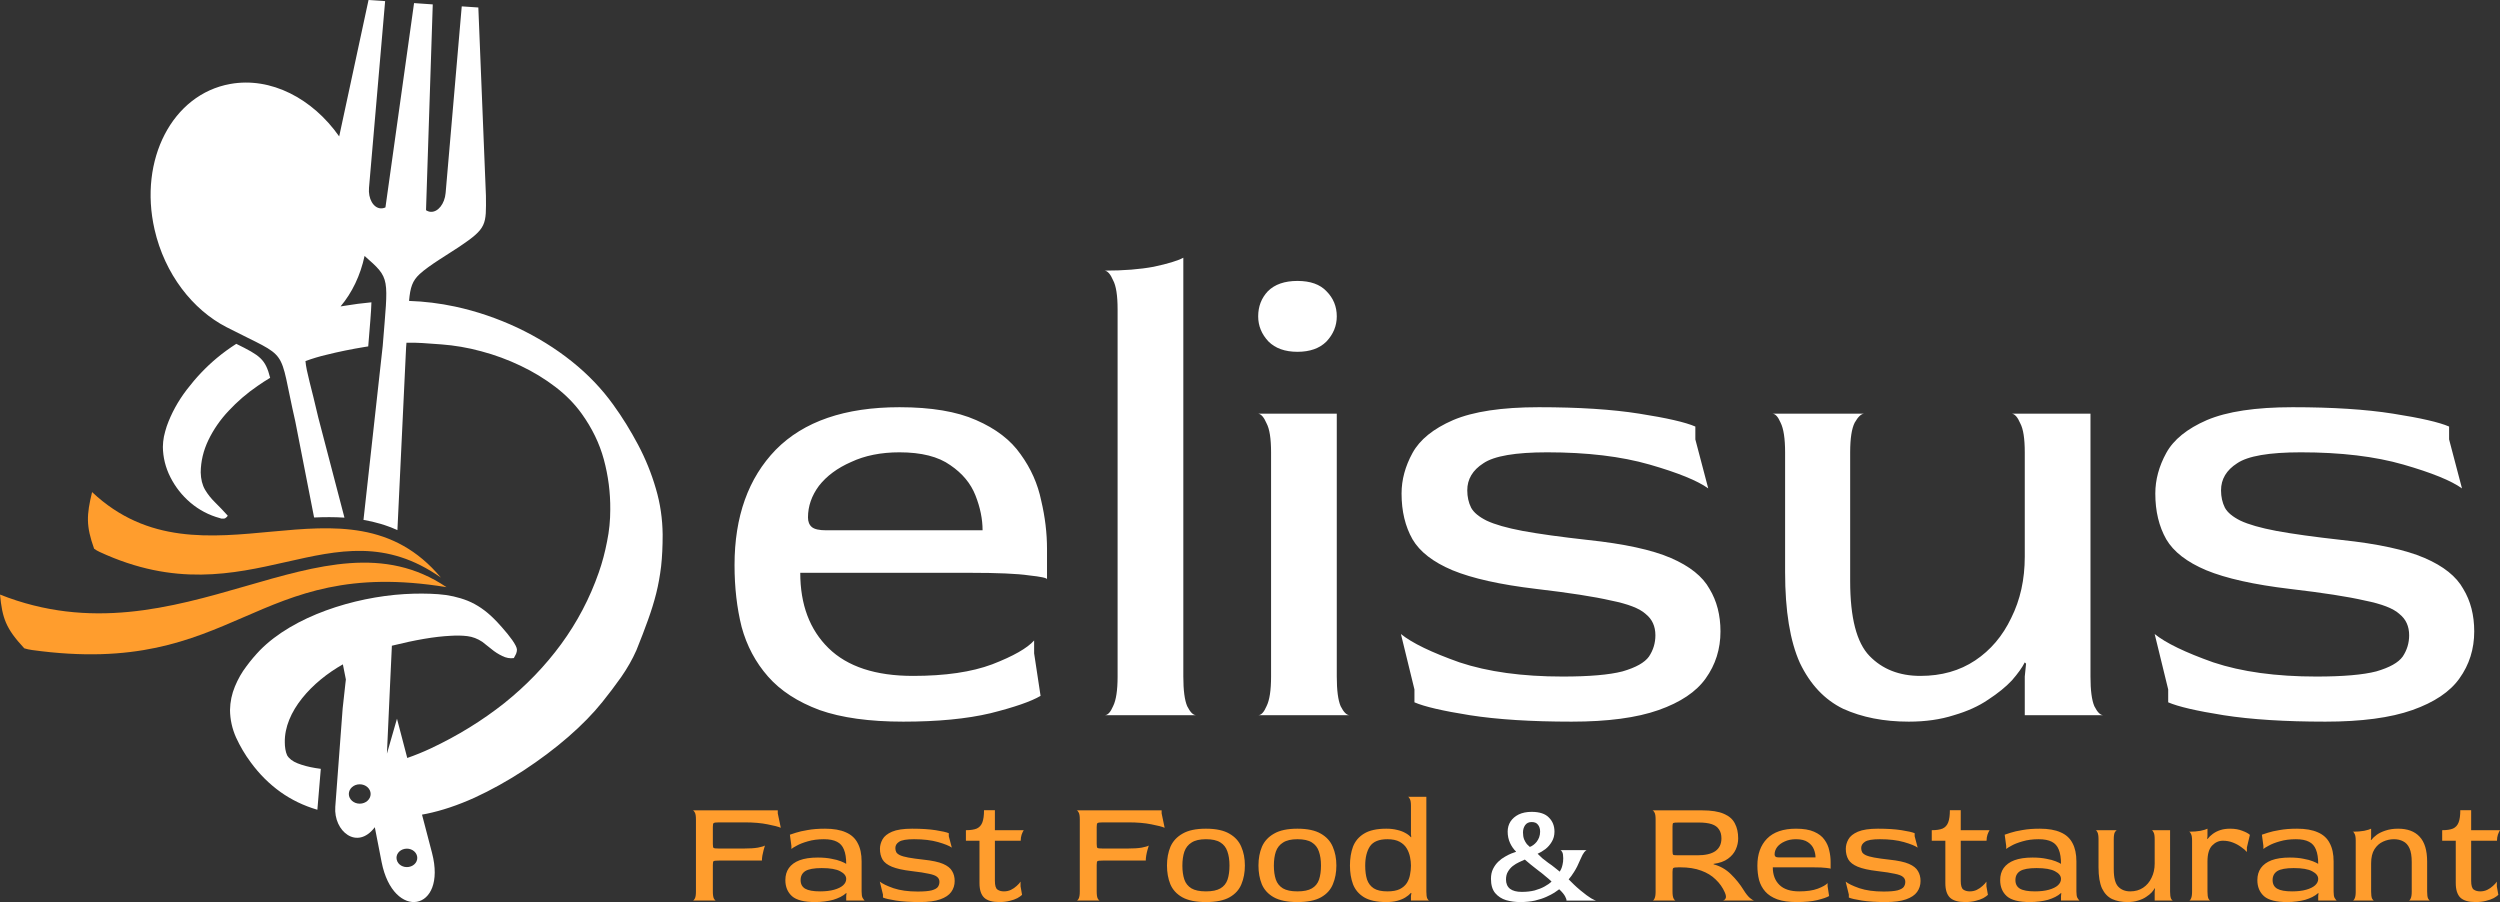 <svg width="194" height="70" viewBox="0 0 194 70" fill="none" xmlns="http://www.w3.org/2000/svg">
<rect x="0" y="0" width="194" height="70" fill="#333333" stroke="none"/>
<path d="M53.759 69.883C53.814 69.883 53.868 69.829 53.923 69.72C53.978 69.611 54.005 69.432 54.005 69.183V63.583C54.005 63.334 53.978 63.159 53.923 63.058C53.868 62.949 53.814 62.891 53.759 62.883H60.355V63.116L60.59 64.236C60.394 64.151 60.05 64.061 59.559 63.968C59.066 63.867 58.473 63.816 57.778 63.816H55.798C55.563 63.816 55.423 63.836 55.376 63.875C55.337 63.906 55.317 64.003 55.317 64.166V65.496C55.317 65.668 55.337 65.769 55.376 65.8C55.423 65.831 55.559 65.846 55.786 65.846H57.719C58.172 65.846 58.535 65.823 58.809 65.776C59.09 65.722 59.273 65.668 59.359 65.613C59.328 65.714 59.293 65.835 59.254 65.975C59.215 66.115 59.184 66.255 59.16 66.395C59.137 66.535 59.125 66.663 59.125 66.78H55.786C55.559 66.78 55.423 66.795 55.376 66.826C55.337 66.85 55.317 66.951 55.317 67.13V69.183C55.317 69.44 55.345 69.623 55.399 69.731C55.454 69.832 55.509 69.883 55.563 69.883H53.759ZM63.252 70C62.401 70 61.803 69.848 61.46 69.545C61.116 69.234 60.944 68.817 60.944 68.296C60.944 67.931 61.034 67.62 61.214 67.363C61.401 67.099 61.678 66.896 62.046 66.756C62.42 66.616 62.893 66.546 63.463 66.546C63.869 66.546 64.221 66.578 64.518 66.64C64.822 66.694 65.068 66.76 65.256 66.838C65.451 66.916 65.588 66.982 65.666 67.036C65.666 66.578 65.607 66.208 65.49 65.928C65.381 65.648 65.201 65.446 64.951 65.321C64.701 65.189 64.362 65.123 63.932 65.123C63.471 65.123 63.057 65.177 62.69 65.286C62.331 65.388 62.042 65.5 61.823 65.625C61.604 65.741 61.468 65.827 61.413 65.881V65.648L61.296 64.773C61.366 64.742 61.518 64.691 61.753 64.621C61.987 64.543 62.295 64.474 62.678 64.411C63.061 64.341 63.51 64.306 64.026 64.306C64.682 64.306 65.217 64.4 65.631 64.586C66.052 64.765 66.361 65.045 66.556 65.426C66.759 65.8 66.861 66.274 66.861 66.85V69.183C66.861 69.401 66.884 69.56 66.931 69.661C66.986 69.755 67.04 69.829 67.095 69.883H65.666V69.533L65.689 69.311L65.666 69.3C65.541 69.416 65.392 69.517 65.221 69.603C65.049 69.689 64.861 69.763 64.658 69.825C64.455 69.879 64.233 69.922 63.99 69.953C63.756 69.984 63.51 70 63.252 70ZM63.639 69.171C64.061 69.171 64.424 69.129 64.728 69.043C65.033 68.957 65.264 68.845 65.42 68.705C65.584 68.557 65.666 68.39 65.666 68.203C65.666 67.97 65.51 67.771 65.197 67.608C64.893 67.445 64.416 67.363 63.768 67.363C63.166 67.363 62.741 67.441 62.491 67.596C62.249 67.752 62.128 67.985 62.128 68.296C62.128 68.6 62.245 68.821 62.479 68.961C62.721 69.101 63.108 69.171 63.639 69.171ZM71.377 70C70.643 70 70.026 69.961 69.526 69.883C69.034 69.805 68.698 69.728 68.518 69.65V69.416L68.272 68.413C68.475 68.576 68.831 68.748 69.338 68.926C69.854 69.097 70.479 69.183 71.213 69.183C71.697 69.183 72.06 69.152 72.303 69.09C72.545 69.02 72.705 68.93 72.783 68.821C72.861 68.705 72.9 68.576 72.9 68.436C72.9 68.273 72.841 68.145 72.724 68.051C72.615 67.95 72.404 67.868 72.092 67.806C71.787 67.736 71.334 67.666 70.733 67.596C70.076 67.519 69.569 67.406 69.21 67.258C68.858 67.11 68.616 66.924 68.483 66.698C68.35 66.465 68.284 66.189 68.284 65.87C68.284 65.621 68.35 65.376 68.483 65.135C68.616 64.894 68.862 64.695 69.221 64.54C69.588 64.384 70.108 64.306 70.779 64.306C71.506 64.306 72.115 64.345 72.607 64.423C73.107 64.501 73.447 64.579 73.626 64.656V64.89L73.861 65.776C73.665 65.636 73.31 65.493 72.795 65.345C72.279 65.197 71.658 65.123 70.932 65.123C70.354 65.123 69.967 65.189 69.772 65.321C69.577 65.446 69.479 65.609 69.479 65.811C69.479 65.928 69.502 66.033 69.549 66.126C69.596 66.212 69.69 66.29 69.831 66.36C69.979 66.43 70.198 66.492 70.487 66.546C70.783 66.601 71.178 66.655 71.67 66.71C72.334 66.78 72.838 66.888 73.181 67.036C73.525 67.184 73.759 67.371 73.884 67.596C74.017 67.814 74.083 68.071 74.083 68.366C74.083 68.685 73.994 68.969 73.814 69.218C73.642 69.459 73.357 69.65 72.959 69.79C72.56 69.93 72.033 70 71.377 70ZM77.543 70C77.004 70 76.614 69.887 76.372 69.661C76.13 69.428 76.008 69.051 76.008 68.53V65.24H74.954V64.423C75.313 64.423 75.595 64.38 75.798 64.295C76.001 64.201 76.145 64.042 76.231 63.816C76.317 63.591 76.36 63.276 76.36 62.871H77.204V64.423H79.441C79.387 64.501 79.332 64.618 79.277 64.773C79.23 64.921 79.207 65.076 79.207 65.24H77.204V68.355C77.204 68.713 77.27 68.938 77.403 69.031C77.536 69.125 77.704 69.171 77.906 69.171C78.102 69.171 78.281 69.132 78.445 69.055C78.617 68.969 78.766 68.868 78.891 68.751C79.023 68.635 79.125 68.522 79.195 68.413V68.775L79.312 69.44C79.234 69.517 79.113 69.603 78.949 69.696C78.785 69.782 78.586 69.852 78.352 69.906C78.117 69.969 77.848 70 77.543 70ZM83.546 69.883C83.6 69.883 83.655 69.829 83.71 69.72C83.764 69.611 83.792 69.432 83.792 69.183V63.583C83.792 63.334 83.764 63.159 83.71 63.058C83.655 62.949 83.6 62.891 83.546 62.883H90.142V63.116L90.376 64.236C90.181 64.151 89.837 64.061 89.345 63.968C88.853 63.867 88.26 63.816 87.564 63.816H85.584C85.35 63.816 85.209 63.836 85.162 63.875C85.124 63.906 85.104 64.003 85.104 64.166V65.496C85.104 65.668 85.124 65.769 85.162 65.8C85.209 65.831 85.346 65.846 85.573 65.846H87.506C87.959 65.846 88.322 65.823 88.595 65.776C88.876 65.722 89.06 65.668 89.146 65.613C89.115 65.714 89.08 65.835 89.04 65.975C89.001 66.115 88.97 66.255 88.947 66.395C88.923 66.535 88.912 66.663 88.912 66.78H85.573C85.346 66.78 85.209 66.795 85.162 66.826C85.124 66.85 85.104 66.951 85.104 67.13V69.183C85.104 69.44 85.131 69.623 85.186 69.731C85.241 69.832 85.295 69.883 85.35 69.883H83.546ZM93.581 70C92.8 70 92.186 69.875 91.741 69.626C91.304 69.377 90.995 69.039 90.816 68.611C90.644 68.183 90.558 67.701 90.558 67.165C90.558 66.62 90.648 66.134 90.827 65.706C91.015 65.278 91.327 64.94 91.765 64.691C92.202 64.435 92.807 64.306 93.581 64.306C94.354 64.306 94.959 64.435 95.397 64.691C95.834 64.94 96.143 65.278 96.322 65.706C96.51 66.134 96.603 66.62 96.603 67.165C96.603 67.701 96.513 68.183 96.334 68.611C96.162 69.039 95.857 69.377 95.42 69.626C94.983 69.875 94.37 70 93.581 70ZM93.581 69.171C94.065 69.171 94.44 69.094 94.705 68.938C94.971 68.782 95.154 68.557 95.256 68.261C95.358 67.958 95.408 67.593 95.408 67.165C95.408 66.737 95.354 66.371 95.244 66.068C95.143 65.765 94.959 65.531 94.694 65.368C94.436 65.205 94.065 65.123 93.581 65.123C93.104 65.123 92.733 65.209 92.468 65.38C92.202 65.543 92.015 65.78 91.905 66.091C91.804 66.395 91.753 66.756 91.753 67.176C91.753 67.588 91.804 67.946 91.905 68.25C92.007 68.545 92.19 68.775 92.456 68.938C92.722 69.094 93.096 69.171 93.581 69.171ZM100.68 70C99.899 70 99.286 69.875 98.841 69.626C98.403 69.377 98.094 69.039 97.915 68.611C97.743 68.183 97.657 67.701 97.657 67.165C97.657 66.62 97.747 66.134 97.927 65.706C98.114 65.278 98.426 64.94 98.864 64.691C99.301 64.435 99.907 64.306 100.68 64.306C101.453 64.306 102.058 64.435 102.496 64.691C102.933 64.94 103.242 65.278 103.421 65.706C103.609 66.134 103.703 66.62 103.703 67.165C103.703 67.701 103.613 68.183 103.433 68.611C103.261 69.039 102.957 69.377 102.519 69.626C102.082 69.875 101.469 70 100.68 70ZM100.68 69.171C101.164 69.171 101.539 69.094 101.805 68.938C102.07 68.782 102.254 68.557 102.355 68.261C102.457 67.958 102.508 67.593 102.508 67.165C102.508 66.737 102.453 66.371 102.344 66.068C102.242 65.765 102.058 65.531 101.793 65.368C101.535 65.205 101.164 65.123 100.68 65.123C100.203 65.123 99.832 65.209 99.567 65.38C99.301 65.543 99.114 65.78 99.004 66.091C98.903 66.395 98.852 66.756 98.852 67.176C98.852 67.588 98.903 67.946 99.004 68.25C99.106 68.545 99.29 68.775 99.555 68.938C99.821 69.094 100.196 69.171 100.68 69.171ZM107.58 70C106.838 70 106.26 69.875 105.846 69.626C105.44 69.377 105.155 69.039 104.991 68.611C104.834 68.183 104.756 67.701 104.756 67.165C104.756 66.62 104.834 66.134 104.991 65.706C105.155 65.278 105.44 64.94 105.846 64.691C106.26 64.435 106.838 64.306 107.58 64.306C107.892 64.306 108.17 64.338 108.412 64.4C108.654 64.454 108.865 64.532 109.044 64.633C109.224 64.726 109.372 64.839 109.49 64.971L109.513 64.96L109.49 64.738V62.533C109.49 62.284 109.462 62.109 109.408 62.008C109.361 61.899 109.31 61.841 109.255 61.833H110.685V69.183C110.685 69.432 110.708 69.611 110.755 69.72C110.81 69.829 110.864 69.883 110.919 69.883H109.49V69.521L109.525 69.3L109.49 69.288C109.372 69.42 109.224 69.541 109.044 69.65C108.865 69.758 108.654 69.844 108.412 69.906C108.17 69.969 107.892 70 107.58 70ZM107.662 69.171C108.06 69.171 108.38 69.113 108.623 68.996C108.865 68.872 109.048 68.713 109.173 68.518C109.298 68.316 109.38 68.098 109.419 67.865C109.466 67.631 109.49 67.398 109.49 67.165C109.49 66.963 109.466 66.745 109.419 66.511C109.372 66.27 109.286 66.045 109.161 65.835C109.037 65.625 108.853 65.454 108.611 65.321C108.369 65.189 108.052 65.123 107.662 65.123C107.006 65.123 106.553 65.31 106.303 65.683C106.061 66.056 105.94 66.554 105.94 67.176C105.94 67.588 105.986 67.946 106.08 68.25C106.182 68.545 106.357 68.775 106.607 68.938C106.857 69.094 107.209 69.171 107.662 69.171ZM128.24 69.883C128.295 69.883 128.346 69.829 128.393 69.72C128.448 69.611 128.475 69.432 128.475 69.183V63.583C128.475 63.334 128.448 63.159 128.393 63.058C128.337 62.949 128.284 62.891 128.229 62.883H132.071C132.798 62.883 133.364 62.972 133.77 63.151C134.177 63.322 134.461 63.571 134.625 63.898C134.798 64.217 134.883 64.606 134.883 65.065C134.883 65.353 134.821 65.636 134.696 65.916C134.57 66.196 134.368 66.438 134.087 66.64C133.814 66.842 133.442 66.974 132.974 67.036V67.071C133.497 67.211 133.946 67.468 134.321 67.841C134.704 68.215 135.032 68.623 135.305 69.066C135.484 69.354 135.648 69.56 135.797 69.685C135.946 69.809 136.058 69.875 136.137 69.883H133.676C133.77 69.875 133.844 69.825 133.899 69.731C133.961 69.63 133.942 69.467 133.84 69.241C133.676 68.868 133.442 68.537 133.138 68.25C132.841 67.954 132.466 67.725 132.013 67.561C131.559 67.39 131.02 67.305 130.396 67.305H130.267C130.025 67.305 129.884 67.324 129.845 67.363C129.807 67.402 129.787 67.499 129.787 67.655V69.183C129.787 69.432 129.814 69.611 129.869 69.72C129.924 69.829 129.978 69.883 130.033 69.883H128.24ZM130.267 66.371H131.708C132.333 66.371 132.801 66.263 133.114 66.045C133.427 65.819 133.583 65.493 133.583 65.065C133.583 64.777 133.521 64.543 133.395 64.365C133.278 64.178 133.091 64.042 132.833 63.956C132.575 63.871 132.239 63.828 131.825 63.828H130.267C130.025 63.828 129.884 63.84 129.845 63.863C129.807 63.886 129.787 63.976 129.787 64.131V66.056C129.787 66.212 129.807 66.305 129.845 66.336C129.884 66.36 130.025 66.371 130.267 66.371ZM139.443 70C138.826 70 138.318 69.93 137.92 69.79C137.522 69.642 137.209 69.44 136.983 69.183C136.757 68.926 136.596 68.627 136.502 68.285C136.417 67.942 136.373 67.569 136.373 67.165C136.373 66.286 136.623 65.59 137.123 65.076C137.631 64.563 138.38 64.306 139.373 64.306C139.95 64.306 140.416 64.384 140.767 64.54C141.127 64.695 141.396 64.901 141.575 65.158C141.763 65.415 141.888 65.695 141.95 65.998C142.021 66.293 142.056 66.585 142.056 66.873V67.421C142.056 67.398 141.947 67.375 141.728 67.351C141.517 67.32 141.157 67.305 140.65 67.305H137.569C137.569 67.88 137.741 68.335 138.084 68.67C138.427 69.004 138.939 69.171 139.619 69.171C140.205 69.171 140.685 69.101 141.06 68.961C141.443 68.814 141.696 68.67 141.821 68.53V68.763L141.939 69.533C141.766 69.634 141.462 69.739 141.025 69.848C140.595 69.949 140.068 70 139.443 70ZM138.037 66.535H140.884C140.884 66.332 140.841 66.123 140.755 65.905C140.67 65.687 140.517 65.504 140.298 65.356C140.079 65.201 139.771 65.123 139.373 65.123C139.037 65.123 138.744 65.181 138.494 65.298C138.245 65.407 138.049 65.551 137.908 65.73C137.776 65.909 137.709 66.099 137.709 66.301C137.709 66.379 137.733 66.438 137.779 66.476C137.826 66.515 137.912 66.535 138.037 66.535ZM146.327 70C145.593 70 144.975 69.961 144.476 69.883C143.984 69.805 143.648 69.728 143.469 69.65V69.416L143.223 68.413C143.425 68.576 143.78 68.748 144.289 68.926C144.804 69.097 145.429 69.183 146.163 69.183C146.647 69.183 147.01 69.152 147.253 69.09C147.494 69.02 147.655 68.93 147.733 68.821C147.811 68.705 147.851 68.576 147.851 68.436C147.851 68.273 147.792 68.145 147.675 68.051C147.565 67.95 147.354 67.868 147.042 67.806C146.738 67.736 146.284 67.666 145.683 67.596C145.027 67.519 144.518 67.406 144.16 67.258C143.808 67.11 143.566 66.924 143.434 66.698C143.3 66.465 143.234 66.189 143.234 65.87C143.234 65.621 143.3 65.376 143.434 65.135C143.566 64.894 143.812 64.695 144.172 64.54C144.538 64.384 145.057 64.306 145.73 64.306C146.456 64.306 147.066 64.345 147.558 64.423C148.057 64.501 148.396 64.579 148.577 64.656V64.89L148.811 65.776C148.616 65.636 148.261 65.493 147.745 65.345C147.23 65.197 146.609 65.123 145.882 65.123C145.303 65.123 144.917 65.189 144.722 65.321C144.527 65.446 144.429 65.609 144.429 65.811C144.429 65.928 144.453 66.033 144.5 66.126C144.547 66.212 144.64 66.29 144.781 66.36C144.929 66.43 145.148 66.492 145.437 66.546C145.733 66.601 146.128 66.655 146.62 66.71C147.283 66.78 147.787 66.888 148.132 67.036C148.475 67.184 148.709 67.371 148.835 67.596C148.967 67.814 149.034 68.071 149.034 68.366C149.034 68.685 148.944 68.969 148.764 69.218C148.592 69.459 148.307 69.65 147.909 69.79C147.511 69.93 146.984 70 146.327 70ZM152.494 70C151.955 70 151.565 69.887 151.322 69.661C151.079 69.428 150.959 69.051 150.959 68.53V65.24H149.904V64.423C150.264 64.423 150.545 64.38 150.748 64.295C150.951 64.201 151.096 64.042 151.181 63.816C151.267 63.591 151.31 63.276 151.31 62.871H152.154V64.423H154.392C154.337 64.501 154.283 64.618 154.228 64.773C154.181 64.921 154.157 65.076 154.157 65.24H152.154V68.355C152.154 68.713 152.221 68.938 152.353 69.031C152.485 69.125 152.654 69.171 152.857 69.171C153.052 69.171 153.232 69.132 153.396 69.055C153.568 68.969 153.716 68.868 153.841 68.751C153.973 68.635 154.075 68.522 154.146 68.413V68.775L154.263 69.44C154.184 69.517 154.064 69.603 153.9 69.696C153.735 69.782 153.536 69.852 153.302 69.906C153.068 69.969 152.798 70 152.494 70ZM157.521 70C156.669 70 156.072 69.848 155.728 69.545C155.384 69.234 155.213 68.817 155.213 68.296C155.213 67.931 155.302 67.62 155.482 67.363C155.67 67.099 155.946 66.896 156.314 66.756C156.689 66.616 157.161 66.546 157.732 66.546C158.137 66.546 158.489 66.578 158.786 66.64C159.091 66.694 159.337 66.76 159.524 66.838C159.719 66.916 159.856 66.982 159.934 67.036C159.934 66.578 159.876 66.208 159.759 65.928C159.649 65.648 159.469 65.446 159.22 65.321C158.969 65.189 158.629 65.123 158.2 65.123C157.739 65.123 157.325 65.177 156.959 65.286C156.599 65.388 156.31 65.5 156.092 65.625C155.872 65.741 155.735 65.827 155.682 65.881V65.648L155.564 64.773C155.635 64.742 155.787 64.691 156.021 64.621C156.256 64.543 156.564 64.474 156.947 64.411C157.329 64.341 157.779 64.306 158.294 64.306C158.95 64.306 159.485 64.4 159.899 64.586C160.321 64.765 160.629 65.045 160.825 65.426C161.028 65.8 161.129 66.274 161.129 66.85V69.183C161.129 69.401 161.153 69.56 161.2 69.661C161.254 69.755 161.309 69.829 161.364 69.883H159.934V69.533L159.958 69.311L159.934 69.3C159.809 69.416 159.66 69.517 159.489 69.603C159.317 69.689 159.13 69.763 158.927 69.825C158.723 69.879 158.5 69.922 158.259 69.953C158.025 69.984 157.779 70 157.521 70ZM157.908 69.171C158.329 69.171 158.693 69.129 158.997 69.043C159.302 68.957 159.531 68.845 159.688 68.705C159.852 68.557 159.934 68.39 159.934 68.203C159.934 67.97 159.777 67.771 159.466 67.608C159.161 67.445 158.684 67.363 158.036 67.363C157.434 67.363 157.009 67.441 156.759 67.596C156.517 67.752 156.396 67.985 156.396 68.296C156.396 68.6 156.513 68.821 156.748 68.961C156.989 69.101 157.376 69.171 157.908 69.171ZM165.094 70C164.642 70 164.244 69.922 163.899 69.766C163.564 69.603 163.302 69.327 163.114 68.938C162.935 68.541 162.845 67.993 162.845 67.293V65.123C162.845 64.874 162.818 64.695 162.763 64.586C162.716 64.478 162.665 64.423 162.61 64.423H164.286C164.232 64.423 164.173 64.478 164.11 64.586C164.056 64.695 164.028 64.874 164.028 65.123V67.456C164.028 68.118 164.145 68.569 164.38 68.81C164.614 69.051 164.923 69.171 165.305 69.171C165.688 69.171 166.02 69.078 166.301 68.891C166.582 68.705 166.801 68.448 166.957 68.121C167.121 67.795 167.203 67.425 167.203 67.013V65.123C167.203 64.874 167.176 64.699 167.121 64.598C167.074 64.489 167.024 64.431 166.969 64.423H168.398V69.183C168.398 69.432 168.422 69.611 168.468 69.72C168.523 69.829 168.579 69.883 168.632 69.883H167.203V69.183L167.227 68.95L167.203 68.926C167.156 69.02 167.079 69.129 166.969 69.253C166.86 69.37 166.716 69.486 166.535 69.603C166.364 69.72 166.157 69.813 165.914 69.883C165.673 69.961 165.399 70 165.094 70ZM169.871 69.883C169.925 69.883 169.976 69.829 170.023 69.72C170.077 69.611 170.105 69.432 170.105 69.183V65.24C170.105 64.991 170.077 64.816 170.023 64.715C169.976 64.606 169.925 64.547 169.871 64.54C170.214 64.54 170.511 64.516 170.761 64.47C171.019 64.415 171.198 64.361 171.3 64.306V64.89L171.277 65.088L171.3 65.111C171.417 64.956 171.558 64.82 171.722 64.703C171.893 64.579 172.089 64.481 172.308 64.411C172.526 64.341 172.776 64.306 173.058 64.306C173.424 64.306 173.741 64.361 174.007 64.47C174.28 64.571 174.475 64.676 174.592 64.785L174.358 65.765V66.115C174.256 65.99 174.107 65.862 173.913 65.73C173.725 65.59 173.51 65.473 173.268 65.38C173.026 65.286 172.768 65.24 172.495 65.24C172.182 65.24 171.905 65.364 171.663 65.613C171.421 65.862 171.3 66.274 171.3 66.85V69.183C171.3 69.432 171.324 69.611 171.37 69.72C171.424 69.829 171.479 69.883 171.534 69.883H169.871ZM177.479 70C176.629 70 176.031 69.848 175.687 69.545C175.343 69.234 175.171 68.817 175.171 68.296C175.171 67.931 175.261 67.62 175.441 67.363C175.628 67.099 175.906 66.896 176.272 66.756C176.647 66.616 177.121 66.546 177.69 66.546C178.097 66.546 178.448 66.578 178.745 66.64C179.049 66.694 179.295 66.76 179.483 66.838C179.678 66.916 179.815 66.982 179.893 67.036C179.893 66.578 179.834 66.208 179.717 65.928C179.608 65.648 179.429 65.446 179.178 65.321C178.928 65.189 178.589 65.123 178.159 65.123C177.698 65.123 177.285 65.177 176.917 65.286C176.558 65.388 176.269 65.5 176.05 65.625C175.832 65.741 175.695 65.827 175.64 65.881V65.648L175.523 64.773C175.593 64.742 175.745 64.691 175.98 64.621C176.214 64.543 176.523 64.474 176.905 64.411C177.288 64.341 177.737 64.306 178.252 64.306C178.909 64.306 179.444 64.4 179.858 64.586C180.279 64.765 180.589 65.045 180.783 65.426C180.987 65.8 181.088 66.274 181.088 66.85V69.183C181.088 69.401 181.111 69.56 181.158 69.661C181.213 69.755 181.268 69.829 181.322 69.883H179.893V69.533L179.916 69.311L179.893 69.3C179.769 69.416 179.62 69.517 179.448 69.603C179.276 69.689 179.089 69.763 178.885 69.825C178.682 69.879 178.46 69.922 178.217 69.953C177.983 69.984 177.737 70 177.479 70ZM177.866 69.171C178.288 69.171 178.651 69.129 178.955 69.043C179.26 68.957 179.491 68.845 179.647 68.705C179.811 68.557 179.893 68.39 179.893 68.203C179.893 67.97 179.737 67.771 179.424 67.608C179.119 67.445 178.644 67.363 177.995 67.363C177.394 67.363 176.968 67.441 176.718 67.596C176.476 67.752 176.354 67.985 176.354 68.296C176.354 68.6 176.472 68.821 176.706 68.961C176.948 69.101 177.335 69.171 177.866 69.171ZM182.57 69.883C182.625 69.883 182.675 69.829 182.722 69.72C182.777 69.611 182.804 69.432 182.804 69.183V65.24C182.804 64.991 182.777 64.816 182.722 64.715C182.675 64.606 182.625 64.547 182.57 64.54C182.913 64.54 183.211 64.516 183.46 64.47C183.718 64.415 183.897 64.361 183.999 64.306V65.018L183.976 65.17L183.999 65.193C184.116 65.045 184.265 64.905 184.444 64.773C184.632 64.641 184.863 64.532 185.136 64.446C185.409 64.353 185.73 64.306 186.096 64.306C186.823 64.306 187.377 64.513 187.76 64.925C188.15 65.337 188.346 65.983 188.346 66.861V69.183C188.346 69.432 188.369 69.611 188.416 69.72C188.471 69.829 188.525 69.883 188.58 69.883H186.916C186.972 69.883 187.022 69.829 187.069 69.72C187.124 69.611 187.151 69.432 187.151 69.183V66.896C187.151 66.438 187.092 66.08 186.975 65.823C186.858 65.566 186.694 65.388 186.483 65.286C186.28 65.177 186.041 65.123 185.768 65.123C185.479 65.123 185.198 65.185 184.925 65.31C184.652 65.434 184.429 65.632 184.257 65.905C184.085 66.177 183.999 66.543 183.999 67.001V69.183C183.999 69.432 184.023 69.611 184.069 69.72C184.125 69.829 184.178 69.883 184.234 69.883H182.57ZM192.102 70C191.563 70 191.173 69.887 190.93 69.661C190.689 69.428 190.567 69.051 190.567 68.53V65.24H189.513V64.423C189.872 64.423 190.154 64.38 190.356 64.295C190.56 64.201 190.704 64.042 190.79 63.816C190.876 63.591 190.919 63.276 190.919 62.871H191.762V64.423H194C193.946 64.501 193.891 64.618 193.836 64.773C193.789 64.921 193.766 65.076 193.766 65.24H191.762V68.355C191.762 68.713 191.829 68.938 191.961 69.031C192.095 69.125 192.263 69.171 192.465 69.171C192.661 69.171 192.84 69.132 193.004 69.055C193.176 68.969 193.325 68.868 193.449 68.751C193.583 68.635 193.684 68.522 193.754 68.413V68.775L193.871 69.44C193.794 69.517 193.672 69.603 193.508 69.696C193.344 69.782 193.145 69.852 192.91 69.906C192.676 69.969 192.407 70 192.102 70Z" fill="#FF9D2D"/>
<path d="M117.957 70C117.583 70 117.222 69.951 116.876 69.853C116.531 69.748 116.246 69.563 116.023 69.3C115.807 69.037 115.699 68.668 115.699 68.194C115.699 67.9 115.753 67.644 115.861 67.426C115.969 67.208 116.106 67.019 116.272 66.861C116.437 66.703 116.61 66.575 116.79 66.477C116.97 66.372 117.136 66.289 117.287 66.229C117.446 66.169 117.562 66.127 117.633 66.105L117.644 66.082C117.457 65.902 117.302 65.68 117.179 65.416C117.057 65.145 116.995 64.852 116.995 64.535C116.995 64.242 117.068 63.982 117.211 63.756C117.363 63.523 117.576 63.339 117.849 63.203C118.13 63.068 118.465 63 118.854 63C119.467 63 119.913 63.147 120.194 63.44C120.483 63.726 120.627 64.091 120.627 64.535C120.627 64.829 120.558 65.089 120.421 65.314C120.291 65.54 120.126 65.732 119.924 65.89C119.723 66.041 119.521 66.161 119.319 66.252C119.427 66.365 119.55 66.481 119.686 66.602C119.831 66.715 119.982 66.831 120.14 66.952C120.307 67.064 120.464 67.181 120.616 67.302C120.767 67.415 120.907 67.527 121.037 67.64C121.066 67.595 121.102 67.527 121.145 67.437C121.188 67.347 121.225 67.234 121.253 67.098C121.29 66.955 121.307 66.79 121.307 66.602C121.307 66.383 121.283 66.225 121.232 66.127C121.182 66.029 121.131 65.977 121.08 65.969H123.145C123.095 65.969 123.026 66.022 122.939 66.127C122.853 66.233 122.76 66.406 122.658 66.647C122.479 67.076 122.312 67.407 122.161 67.64C122.017 67.874 121.874 68.073 121.729 68.239C121.88 68.389 122.017 68.525 122.14 68.645C122.263 68.766 122.431 68.916 122.647 69.097C122.993 69.383 123.268 69.586 123.469 69.707C123.678 69.827 123.815 69.887 123.88 69.887H121.556C121.571 69.827 121.539 69.722 121.459 69.571C121.38 69.413 121.225 69.225 120.994 69.007C120.915 69.067 120.793 69.153 120.627 69.266C120.461 69.371 120.253 69.481 120 69.594C119.755 69.707 119.459 69.804 119.113 69.887C118.775 69.962 118.389 70 117.957 70ZM118.087 69.21C118.462 69.21 118.797 69.172 119.092 69.097C119.388 69.014 119.643 68.912 119.859 68.792C120.083 68.671 120.263 68.543 120.4 68.408C120.27 68.28 120.115 68.145 119.935 68.002C119.762 67.851 119.578 67.704 119.384 67.561C119.197 67.411 119.01 67.264 118.822 67.121C118.642 66.971 118.476 66.831 118.325 66.703C118.195 66.756 118.048 66.824 117.881 66.906C117.716 66.982 117.554 67.079 117.395 67.2C117.244 67.32 117.118 67.467 117.017 67.64C116.916 67.806 116.866 68.009 116.866 68.25C116.866 68.566 116.97 68.807 117.179 68.973C117.389 69.131 117.691 69.21 118.087 69.21ZM118.714 65.721C118.8 65.691 118.891 65.642 118.984 65.574C119.078 65.507 119.164 65.424 119.243 65.326C119.323 65.221 119.388 65.104 119.438 64.976C119.488 64.84 119.513 64.694 119.513 64.535C119.513 64.317 119.459 64.14 119.351 64.005C119.251 63.862 119.085 63.79 118.854 63.79C118.631 63.79 118.462 63.873 118.346 64.039C118.238 64.197 118.184 64.385 118.184 64.603C118.184 64.806 118.213 64.983 118.271 65.134C118.335 65.284 118.408 65.409 118.487 65.506C118.573 65.597 118.649 65.668 118.714 65.721Z" fill="white"/>
<path d="M70.099 56C67.466 56 65.299 55.7 63.599 55.1C61.9 54.467 60.566 53.6 59.6 52.5C58.633 51.4 57.95 50.117 57.55 48.65C57.183 47.183 57 45.583 57 43.85C57 40.083 58.067 37.1 60.2 34.9C62.366 32.7 65.566 31.6 69.799 31.6C72.266 31.6 74.249 31.933 75.749 32.6C77.282 33.267 78.432 34.15 79.198 35.25C79.998 36.35 80.531 37.55 80.798 38.85C81.098 40.117 81.248 41.367 81.248 42.6V44.95C81.248 44.85 80.781 44.75 79.848 44.65C78.948 44.517 77.415 44.45 75.249 44.45H62.1C62.1 46.917 62.833 48.867 64.299 50.3C65.766 51.733 67.949 52.45 70.849 52.45C73.349 52.45 75.398 52.15 76.998 51.55C78.632 50.917 79.715 50.3 80.248 49.7V50.7L80.748 54C80.015 54.433 78.715 54.883 76.848 55.35C75.015 55.783 72.765 56 70.099 56ZM64.099 41.15H76.248C76.248 40.283 76.065 39.383 75.698 38.45C75.332 37.517 74.682 36.733 73.749 36.1C72.815 35.433 71.499 35.1 69.799 35.1C68.366 35.1 67.116 35.35 66.049 35.85C64.983 36.317 64.149 36.933 63.55 37.7C62.983 38.467 62.7 39.283 62.7 40.15C62.7 40.483 62.8 40.733 62.999 40.9C63.2 41.067 63.566 41.15 64.099 41.15ZM85.726 55.5C85.959 55.5 86.176 55.267 86.376 54.8C86.609 54.333 86.726 53.567 86.726 52.5V24C86.726 22.933 86.609 22.183 86.376 21.75C86.176 21.283 85.959 21.033 85.726 21C87.193 21 88.459 20.9 89.526 20.7C90.626 20.467 91.392 20.233 91.826 20V52.5C91.826 53.567 91.926 54.333 92.126 54.8C92.359 55.267 92.592 55.5 92.826 55.5H85.726ZM97.635 55.5C97.868 55.5 98.085 55.267 98.284 54.8C98.518 54.333 98.635 53.567 98.635 52.5V35.1C98.635 34.033 98.518 33.283 98.284 32.85C98.085 32.383 97.868 32.133 97.635 32.1H103.734V52.5C103.734 53.567 103.834 54.333 104.034 54.8C104.267 55.267 104.501 55.5 104.734 55.5H97.635ZM100.684 27.3C99.718 27.3 98.968 27.033 98.434 26.5C97.901 25.933 97.635 25.283 97.635 24.55C97.635 23.783 97.885 23.133 98.385 22.6C98.918 22.067 99.684 21.8 100.684 21.8C101.684 21.8 102.434 22.067 102.934 22.6C103.467 23.133 103.734 23.783 103.734 24.55C103.734 25.283 103.467 25.933 102.934 26.5C102.401 27.033 101.651 27.3 100.684 27.3ZM121.96 56C118.826 56 116.193 55.833 114.06 55.5C111.96 55.167 110.527 54.833 109.761 54.5V53.5L108.711 49.2C109.577 49.9 111.094 50.633 113.26 51.4C115.46 52.133 118.127 52.5 121.26 52.5C123.326 52.5 124.876 52.367 125.909 52.1C126.943 51.8 127.626 51.417 127.959 50.95C128.292 50.45 128.459 49.9 128.459 49.3C128.459 48.6 128.209 48.05 127.709 47.65C127.242 47.217 126.343 46.867 125.009 46.6C123.709 46.3 121.776 46 119.21 45.7C116.41 45.367 114.244 44.883 112.71 44.25C111.21 43.617 110.177 42.817 109.611 41.85C109.044 40.85 108.761 39.667 108.761 38.3C108.761 37.233 109.044 36.183 109.611 35.15C110.177 34.117 111.227 33.267 112.76 32.6C114.327 31.933 116.543 31.6 119.41 31.6C122.509 31.6 125.109 31.767 127.209 32.1C129.342 32.433 130.792 32.767 131.559 33.1V34.1L132.559 37.9C131.725 37.3 130.209 36.683 128.009 36.05C125.809 35.417 123.159 35.1 120.06 35.1C117.593 35.1 115.943 35.383 115.11 35.95C114.277 36.483 113.86 37.183 113.86 38.05C113.86 38.55 113.96 39 114.16 39.4C114.36 39.767 114.76 40.1 115.36 40.4C115.993 40.7 116.927 40.967 118.16 41.2C119.426 41.433 121.11 41.667 123.209 41.9C126.043 42.2 128.192 42.667 129.659 43.3C131.125 43.933 132.125 44.733 132.659 45.7C133.225 46.633 133.509 47.733 133.509 49C133.509 50.367 133.125 51.583 132.359 52.65C131.625 53.683 130.409 54.5 128.709 55.1C127.009 55.7 124.759 56 121.96 56ZM148.123 56C146.19 56 144.49 55.667 143.023 55C141.59 54.3 140.474 53.117 139.674 51.45C138.907 49.75 138.524 47.4 138.524 44.4V35.1C138.524 34.033 138.407 33.267 138.174 32.8C137.974 32.333 137.757 32.1 137.524 32.1H144.673C144.44 32.1 144.19 32.333 143.923 32.8C143.69 33.267 143.573 34.033 143.573 35.1V45.1C143.573 47.933 144.073 49.867 145.073 50.9C146.073 51.933 147.39 52.45 149.023 52.45C150.656 52.45 152.073 52.05 153.273 51.25C154.473 50.45 155.406 49.35 156.072 47.95C156.772 46.55 157.122 44.967 157.122 43.2V35.1C157.122 34.033 157.006 33.283 156.772 32.85C156.572 32.383 156.356 32.133 156.122 32.1H162.221V52.5C162.221 53.567 162.321 54.333 162.521 54.8C162.755 55.267 162.988 55.5 163.221 55.5H157.122V52.5L157.222 51.5L157.122 51.4C156.922 51.8 156.589 52.267 156.122 52.8C155.656 53.3 155.039 53.8 154.273 54.3C153.539 54.8 152.656 55.2 151.623 55.5C150.589 55.833 149.423 56 148.123 56ZM180.451 56C177.318 56 174.684 55.833 172.552 55.5C170.452 55.167 169.019 54.833 168.252 54.5V53.5L167.202 49.2C168.069 49.9 169.585 50.633 171.752 51.4C173.951 52.133 176.618 52.5 179.751 52.5C181.818 52.5 183.368 52.367 184.401 52.1C185.434 51.8 186.117 51.417 186.45 50.95C186.783 50.45 186.95 49.9 186.95 49.3C186.95 48.6 186.7 48.05 186.2 47.65C185.734 47.217 184.834 46.867 183.501 46.6C182.201 46.3 180.268 46 177.701 45.7C174.901 45.367 172.735 44.883 171.202 44.25C169.702 43.617 168.669 42.817 168.102 41.85C167.535 40.85 167.252 39.667 167.252 38.3C167.252 37.233 167.535 36.183 168.102 35.15C168.669 34.117 169.719 33.267 171.252 32.6C172.819 31.933 175.034 31.6 177.901 31.6C181.001 31.6 183.601 31.767 185.701 32.1C187.833 32.433 189.283 32.767 190.05 33.1V34.1L191.05 37.9C190.217 37.3 188.7 36.683 186.5 36.05C184.301 35.417 181.651 35.1 178.551 35.1C176.084 35.1 174.434 35.383 173.602 35.95C172.769 36.483 172.352 37.183 172.352 38.05C172.352 38.55 172.452 39 172.652 39.4C172.852 39.767 173.252 40.1 173.851 40.4C174.484 40.7 175.418 40.967 176.651 41.2C177.918 41.433 179.601 41.667 181.701 41.9C184.534 42.2 186.683 42.667 188.15 43.3C189.617 43.933 190.617 44.733 191.15 45.7C191.717 46.633 192 47.733 192 49C192 50.367 191.617 51.583 190.85 52.65C190.117 53.683 188.9 54.5 187.2 55.1C185.501 55.7 183.251 56 180.451 56Z" fill="white"/>
<path fill-rule="evenodd" clip-rule="evenodd" d="M18.335 26.681C17.808 27.019 17.305 27.383 16.831 27.779C15.972 28.494 15.203 29.312 14.508 30.22C13.809 31.131 13.29 32.087 12.942 33.068C12.852 33.336 12.783 33.605 12.721 33.878C12.672 34.147 12.639 34.412 12.639 34.681C12.648 35.487 12.84 36.275 13.22 37.027C13.6 37.779 14.12 38.448 14.778 39.007C15.444 39.57 16.205 39.977 17.072 40.209C17.133 40.235 17.182 40.249 17.223 40.246C17.264 40.253 17.313 40.249 17.374 40.246C17.436 40.242 17.493 40.213 17.542 40.166C17.603 40.126 17.64 40.071 17.673 40.017C17.342 39.65 17.023 39.312 16.704 39C16.385 38.687 16.115 38.353 15.906 37.993C15.698 37.63 15.588 37.183 15.575 36.66C15.584 35.792 15.784 34.957 16.172 34.15C16.561 33.344 17.08 32.581 17.747 31.876C18.413 31.16 19.161 30.514 20.012 29.933C20.322 29.715 20.641 29.511 20.964 29.319C20.592 27.862 20.192 27.597 18.335 26.681ZM27.915 60.861C28.381 60.861 28.762 61.199 28.762 61.613C28.762 62.027 28.381 62.365 27.915 62.365C27.449 62.365 27.069 62.027 27.069 61.613C27.069 61.199 27.449 60.861 27.915 60.861ZM31.411 65.87C31.849 65.79 32.274 66.041 32.364 66.43C32.454 66.818 32.172 67.196 31.734 67.272C31.297 67.352 30.871 67.102 30.786 66.713C30.692 66.328 30.974 65.95 31.411 65.87ZM24.701 32.41C24.162 30.049 23.769 28.85 23.704 28.018C24.256 27.819 24.796 27.655 25.331 27.532C26.288 27.292 27.277 27.092 28.275 26.928C28.373 26.914 28.471 26.896 28.574 26.881C28.7 25.312 28.802 24.24 28.823 23.459C28.132 23.525 27.429 23.612 26.721 23.732C26.623 23.746 26.525 23.765 26.427 23.779C27.326 22.711 27.968 21.367 28.291 19.86C30.328 21.658 30.123 21.462 29.698 26.849L28.206 40.344C29.109 40.496 29.988 40.751 30.839 41.139L31.513 26.961L31.542 26.594C31.955 26.583 32.372 26.598 32.777 26.62C33.284 26.656 33.775 26.689 34.253 26.725C35.259 26.801 36.297 26.972 37.344 27.259C38.391 27.535 39.409 27.913 40.394 28.382C41.38 28.85 42.279 29.399 43.097 30.024C43.915 30.648 44.593 31.342 45.141 32.105C45.939 33.22 46.519 34.397 46.859 35.658C47.198 36.918 47.37 38.212 47.357 39.552C47.357 40.377 47.276 41.205 47.108 42.018C46.949 42.843 46.74 43.649 46.462 44.434C45.763 46.436 44.786 48.288 43.551 49.977C42.304 51.678 40.836 53.2 39.131 54.566C37.413 55.924 35.52 57.094 33.415 58.082C32.834 58.354 32.229 58.601 31.603 58.819L30.806 55.772L30.025 58.485L30.246 53.632V53.625L30.307 52.313L30.311 52.233L30.401 50.301L30.409 50.108L30.467 50.094C31.305 49.887 32.11 49.712 32.891 49.578C33.68 49.443 34.367 49.367 34.968 49.338C35.418 49.309 35.847 49.313 36.265 49.364C36.673 49.414 37.062 49.563 37.422 49.803C37.622 49.963 37.859 50.145 38.129 50.362C38.387 50.581 38.677 50.762 38.975 50.907C39.274 51.053 39.572 51.111 39.875 51.067C39.936 50.958 39.993 50.849 40.047 50.74C40.088 50.631 40.116 50.526 40.116 50.417C40.108 50.239 39.977 49.999 39.748 49.665C39.511 49.338 39.258 49.022 38.971 48.702C38.693 48.386 38.481 48.157 38.321 48.005C37.683 47.369 37.013 46.915 36.297 46.621C35.582 46.338 34.821 46.167 34.004 46.109C33.194 46.051 32.319 46.047 31.378 46.102C27.465 46.341 22.788 47.805 20.175 50.457C19.828 50.82 19.468 51.234 19.116 51.714C18.756 52.182 18.466 52.702 18.229 53.272C17.992 53.843 17.861 54.449 17.849 55.099C17.857 55.844 18.016 56.553 18.319 57.232C18.63 57.907 19.006 58.554 19.468 59.172C20.126 60.069 20.895 60.839 21.782 61.471C22.612 62.059 23.552 62.521 24.628 62.837L24.894 59.662C24.75 59.644 24.603 59.622 24.456 59.597C23.949 59.513 23.499 59.393 23.099 59.237C22.698 59.077 22.432 58.87 22.281 58.612C22.22 58.474 22.171 58.314 22.142 58.133C22.113 57.947 22.101 57.78 22.101 57.613C22.052 55.227 24.207 52.905 26.607 51.554L26.746 52.255L26.84 52.727L26.799 53.08L26.59 54.976L26.018 62.605C25.875 64.511 27.719 66.008 29.085 64.192L29.612 66.891C30.516 71.504 34.715 70.745 33.525 66.186L32.748 63.215C32.871 63.193 32.994 63.167 33.112 63.146C34.29 62.902 35.524 62.488 36.821 61.903C38.109 61.311 39.376 60.603 40.631 59.789C41.878 58.968 43.035 58.107 44.09 57.188C45.15 56.269 46.037 55.357 46.752 54.464C47.239 53.857 47.73 53.211 48.208 52.535C48.678 51.855 49.075 51.165 49.386 50.457C49.733 49.6 50.035 48.812 50.285 48.11C50.542 47.398 50.755 46.715 50.923 46.043C51.09 45.379 51.213 44.681 51.303 43.944C51.385 43.214 51.422 42.385 51.422 41.484C51.409 40.278 51.242 39.083 50.894 37.914C50.555 36.744 50.097 35.611 49.516 34.514C48.936 33.424 48.298 32.381 47.59 31.408C46.711 30.183 45.636 29.054 44.369 28.044C43.093 27.023 41.686 26.158 40.149 25.428C38.603 24.706 36.996 24.153 35.312 23.79C34.126 23.536 32.936 23.39 31.742 23.351C31.836 22.293 32 21.792 32.568 21.265C33.288 20.597 34.825 19.696 35.663 19.133C37.794 17.702 37.728 17.444 37.708 15.181L37.119 0.581L35.831 0.494L34.58 14.977C34.506 15.82 33.987 16.474 33.419 16.438C33.292 16.43 33.169 16.383 33.059 16.311L33.582 0.341L32.855 0.291L32.131 0.24L29.911 16.093C29.792 16.151 29.661 16.176 29.534 16.169C28.966 16.129 28.561 15.413 28.635 14.57L29.886 0.087L28.598 0L26.321 10.585C24.252 7.639 21.017 5.947 17.861 6.517C13.38 7.323 10.755 12.38 11.993 17.807C12.783 21.265 14.95 24.037 17.579 25.388C22.608 27.975 21.541 26.696 22.919 32.722L24.374 40.158C25.172 40.122 25.957 40.118 26.73 40.169L24.701 32.41Z" fill="white"/>
<path fill-rule="evenodd" clip-rule="evenodd" d="M34.65 45.564C25.049 39.08 14.023 51.703 0 46.138C0.18 47.973 0.445 48.765 1.883 50.309C2.07 50.367 2.275 50.414 2.495 50.443C18.446 52.644 19.553 43.091 34.65 45.564Z" fill="#FF9D2D"/>
<path fill-rule="evenodd" clip-rule="evenodd" d="M34.213 44.822C26.875 36.06 15.734 46.268 7.146 38.185C6.714 39.98 6.669 40.797 7.302 42.578C7.428 42.672 7.571 42.759 7.735 42.832C19.422 48.252 25.719 38.843 34.213 44.822Z" fill="#FF9D2D"/>
</svg>
